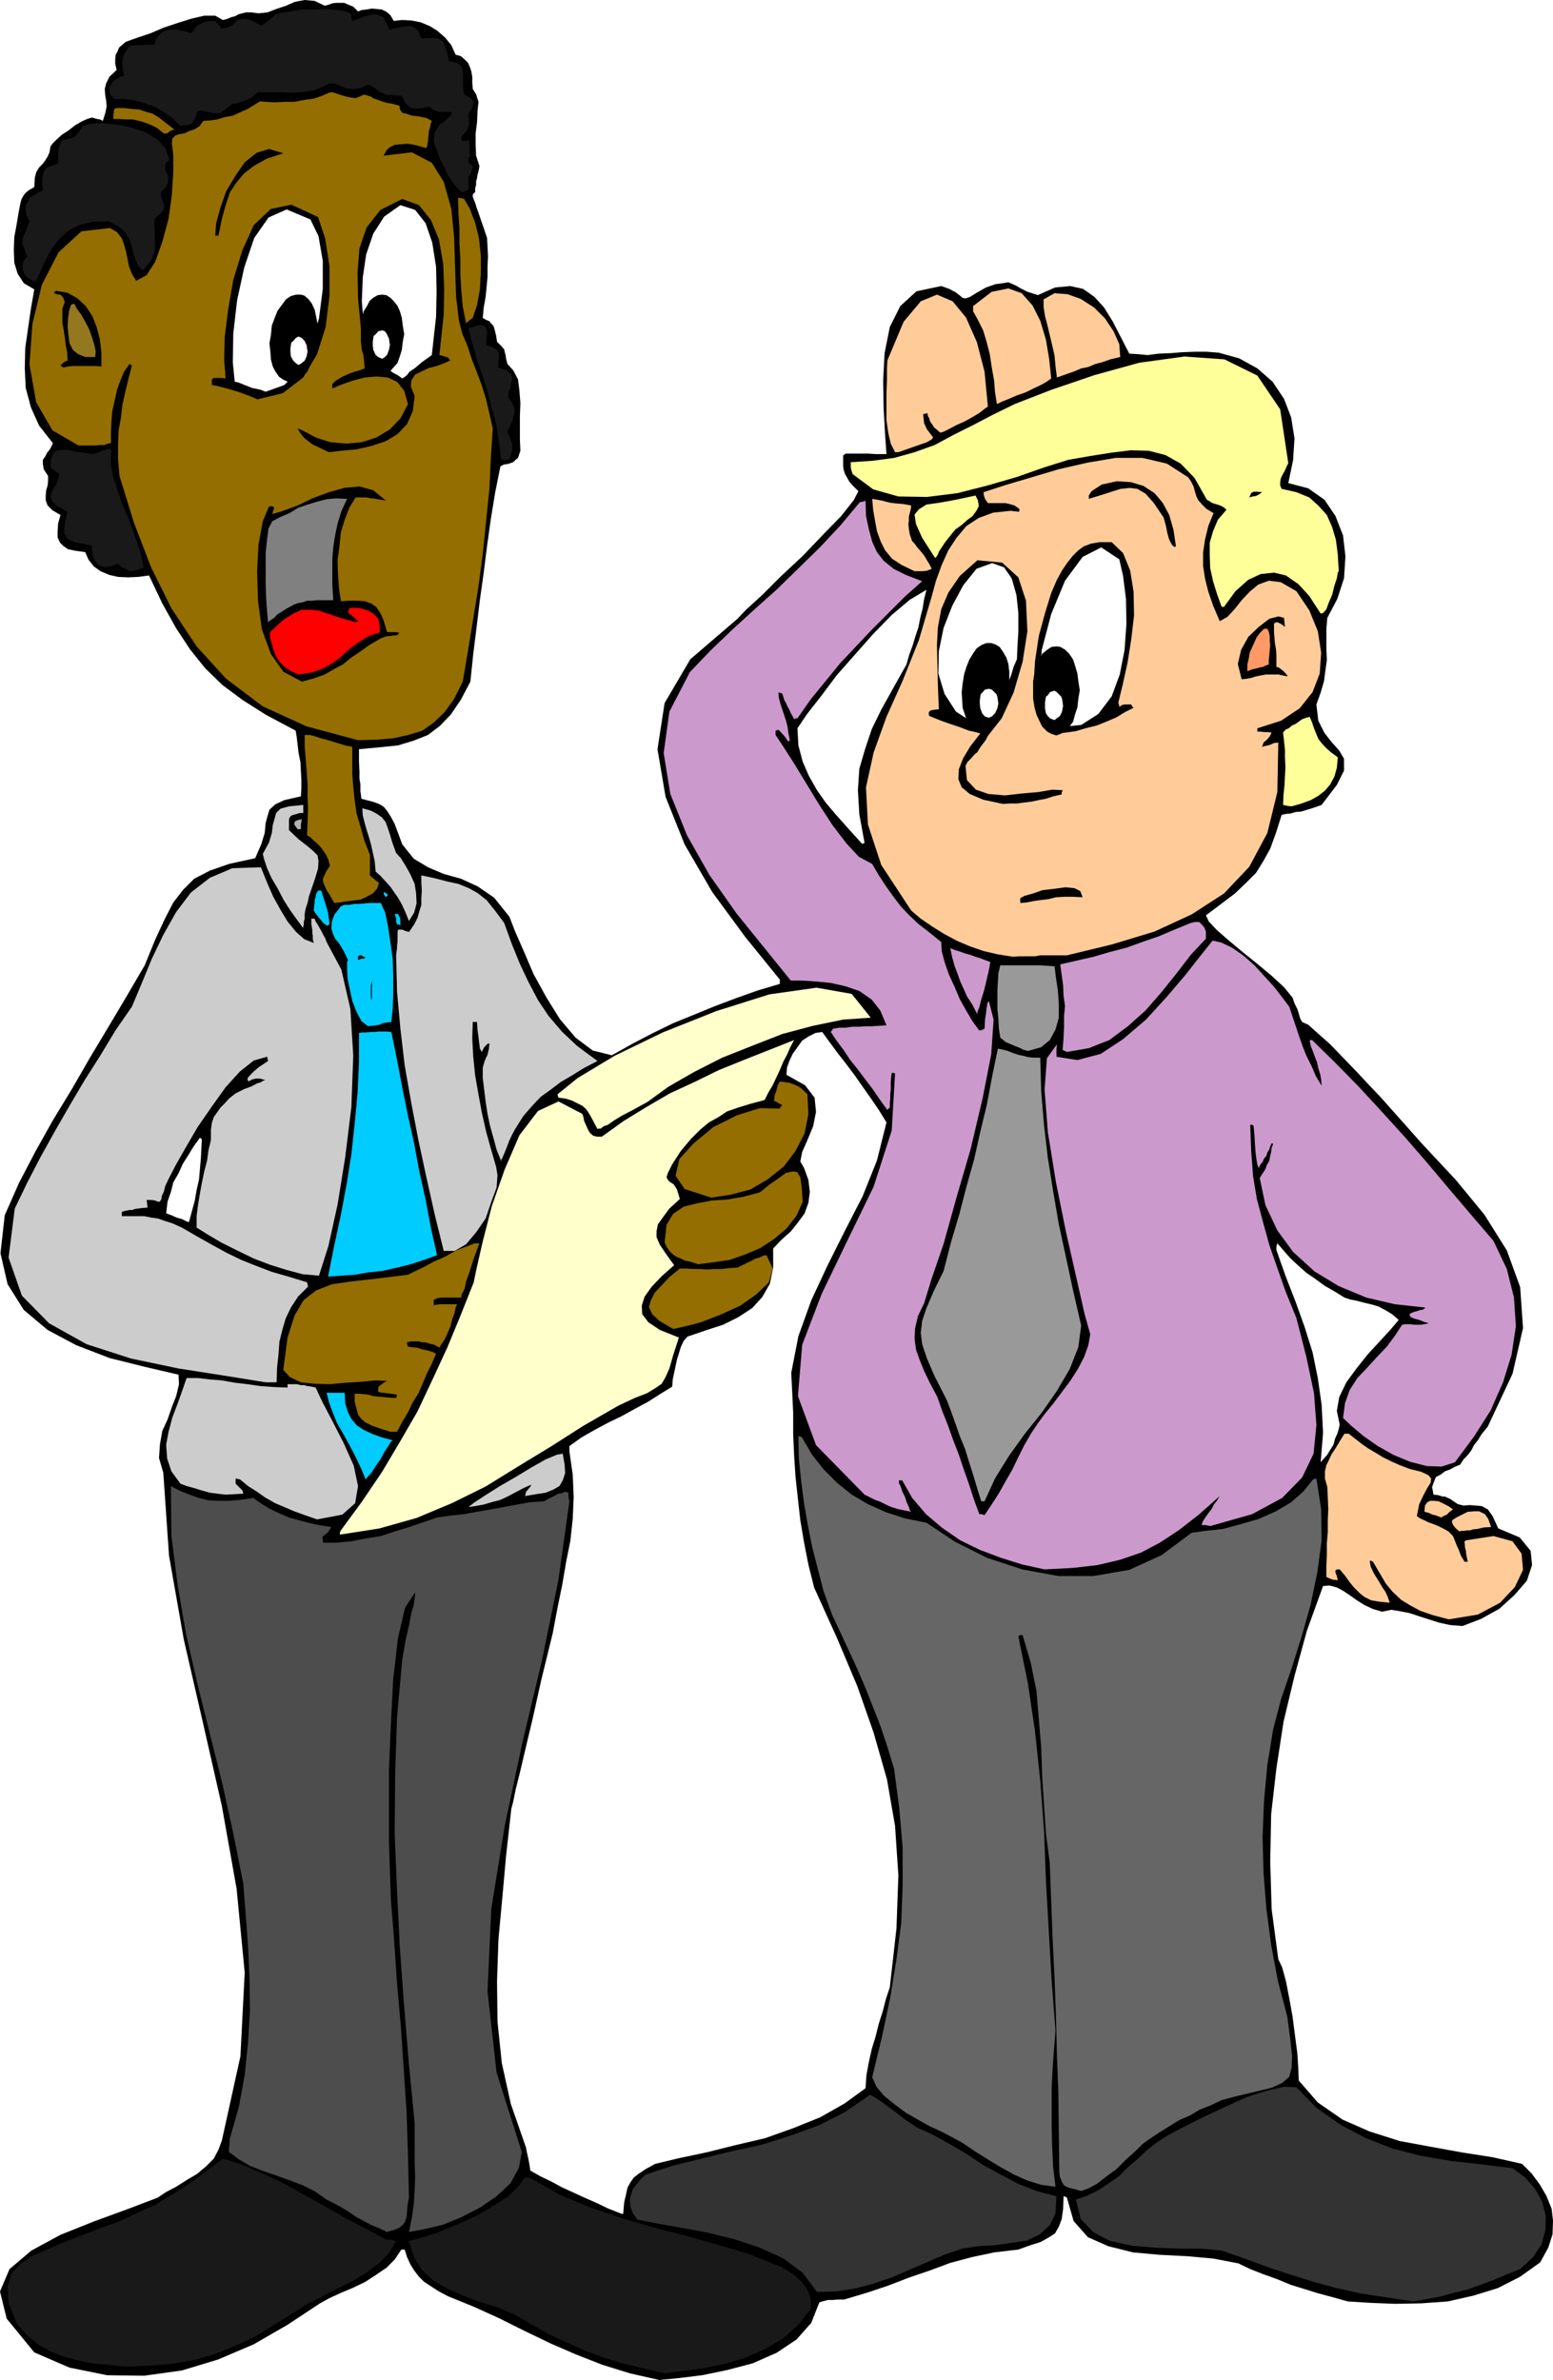 <svg height="480" viewBox="0 0 234.864 360" width="313.152" xmlns="http://www.w3.org/2000/svg"><path style="fill:#000" d="m279.926 600.945-4.464-1.008-4.176-1.296-4.032-1.584-3.816-1.656-3.888-1.872-3.744-1.872-3.96-1.8-3.888-1.584-1.368-.72-1.224-.792-1.08-.72-.72-.72-.72-.936-.576-.936-.504-1.08-.36-1.152h-.504l-1.008 1.512-1.224 1.224-1.584 1.08-1.656 1.08-1.8.864-1.872.792-1.728.792-1.44.792-4.896 3.24-5.112 2.952-5.4 2.304-5.472 1.656-5.688.792-5.616-.072-5.688-1.152-5.328-2.304-4.176-5.112-1.008-4.104 1.44-3.384 3.312-2.808 4.392-2.376 5.04-2.016 5.112-1.872 4.536-1.728 1.296-.864 1.512-.792 1.584-1.008 1.584-.936 1.368-1.152 1.152-1.152.72-1.368.504-1.368 2.808-12.744.648-12.672-1.224-12.672-2.232-12.528-2.88-12.672-2.88-12.528-2.232-12.672-.864-12.528-.648-2.232.144-2.088.36-2.016.792-1.728.648-1.872.648-1.656.432-1.8-.072-1.44-5.256-1.224-5.184-1.296-5.04-1.944-4.32-2.304-3.6-3.024-2.448-3.888-1.08-4.68.648-5.76 2.16-4.896 2.52-4.824 2.664-4.752 2.808-4.608 2.736-4.752 2.808-4.68 2.736-4.608 2.736-4.68 1.584-3.888 1.44-3.096 1.296-2.52 1.512-1.944 1.656-1.656 2.376-1.224 2.88-1.008 3.96-.864.936-2.16.504-1.656.144-1.512.288-1.08.288-.936.864-.792 1.368-.648 2.52-.576.072-1.224v-1.296l-.072-1.296-.072-1.368-.288-1.44-.144-1.296-.144-1.152-.144-.864-4.464-2.376-3.528-2.232-3.096-2.304-2.592-2.52-2.304-2.88-2.088-3.168-2.088-3.744-2.016-4.248-1.584.216-1.584.072-1.512-.072-1.296-.288-1.368-.576-1.008-.72-.792-1.008-.504-1.152-1.512-.216-1.08-.216-.72-.504-.504-.504-.36-.792v-.936l.072-1.152.36-1.296-1.224-.72-.72-.72-.288-.792v-.72l.072-.792.216-.72.072-.72v-.72l-.648-1.008-.144-.792v-.648l.36-.504.288-.576.36-.432.288-.504.216-.504-2.088-2.664-1.224-2.736-.792-2.952-.144-2.952.072-3.096.432-3.024.432-2.952.504-2.88-1.584-.936-.936-1.44-.504-1.656-.072-1.944.072-1.944.36-1.944.288-1.728.288-1.512.144-.504.144-.288.216-.36.216-.288.504-.432.864-.504.072-1.368.216-.864.432-.72.504-.504.432-.576.36-.576.288-.648.144-.864.288-.432.648-.648.792-.72 1.008-.648 1.008-.792 1.008-.576.792-.36.72-.216.288.072.504.144.432.072.432.216.36-1.152.216-1.008-.072-.864-.144-.864-.072-.936.216-.864.504-1.008 1.08-1.008-.216-.936v-.72l.072-.648.288-.504.216-.576.504-.432.504-.432.792-.288 1.224-.432 1.728-.576 2.016-.864 2.16-.72 2.088-.648 1.872-.432h1.656l1.152.648.36-.072.432-.144.504-.216.576-.144.504-.288.576-.144.576-.144h.72l1.152.144 1.368-.144 1.296-.504 1.512-.504 1.296-.576 1.512-.288 1.512.144 1.512.72.576-.144.576-.216.576-.072h1.224l.648.288.72.288.72.72.576-.216.72-.072.792-.144.792.072.72.072.72.36.576.504.504.864 1.224-.144 1.44.072 1.44.288 1.368.576 1.152.72 1.152 1.008.936 1.152.648 1.44.792.216.576.504.504.504.288.648.216.648.144.864v.864l.072.936.504.792.36 1.152-.144 1.368-.072 1.728-.216 1.656v1.728l.072 1.656.504 1.584-.072.432-.072.36-.144.504-.072.504-.144.504v.504l-.144.576v.576l-.216.144-.144.216v.288l.144.432.216.504.216.72.288.792.36 1.08.432 1.224.504 1.512.072 1.296.072 1.512-.072 1.512v1.584l-.144 1.512-.144 1.512-.288 1.584-.144 1.584.504.288.504.216.216.288.36.36.144.36.144.576.144.576.144.936.576.576.504.576.072.36.144.504.072.576.216.792.864.936.72 1.368.216 1.728.144 1.872-.072 1.944v3.6l.072 1.656-.216.648-.144.432-.36.288-.36.36-.432.144-.432.144-.576.072-.504.288-.792 3.96-.648 3.96-.576 4.104-.504 4.032-.576 4.104-.504 4.176-.504 4.032-.432 4.176-1.44 2.736-1.512 2.232-1.656 1.728-1.8 1.368-2.16.864-2.376.72-2.808.288-3.096.288v1.8l.072 1.584v1.08l.144.864v1.08l.072.432.072.648.792.216.864.216.648.216.648.288.504.36.504.648.504.792.576 1.08 1.152 3.096 1.728 2.16 2.16 1.296 2.376 1.008 2.592.72 2.52 1.152 2.52 1.728 2.304 2.88.864 2.232 1.296 2.952 1.512 3.528 1.944 3.528 2.016 3.24 2.376 2.808 2.592 1.944 2.88.72 3.096-1.728 3.024-1.584 3.096-1.512 3.168-1.296 3.168-1.296 3.24-1.224 3.24-1.152 3.384-1.008v-.649l-5.256-6.48-4.968-6.768-4.176-7.2-2.88-7.2-1.224-7.2 1.08-6.984 3.888-6.624 7.128-6.12 1.296-1.368 2.448-2.232 2.88-2.88 3.24-3.024 3.096-3.24 2.736-2.808 1.872-2.376.72-1.368-.864-.864-.504-.576-.36-.648-.288-.504-.216-.648-.072-.576v-1.584l.36-.288h3.456l1.008.072h1.728l-.216-3.024-.216-3.816-.072-4.248.216-4.176.792-3.96 1.584-3.168 2.448-2.232 3.744-.792 1.224.432.936.504.576.432.504.432.432.072.648-.216.936-.576 1.512-.864 1.44-.504 1.08-.144.864-.144.648.288.504.216.72.432 1.008.504 1.584.504 2.592-1.152 2.304-.216 1.944.432 1.728 1.224 1.44 1.584 1.296 2.088 1.224 2.376 1.296 2.52 1.224.072 1.584.144 1.656-.216 1.8-.072 1.728-.144 1.944-.072h1.728l1.872.144 3.096.864 2.736 1.512 2.304 2.016 1.728 2.592 1.08 2.808.504 3.168-.216 3.312-.72 3.456 3.024.792 2.448 1.728 1.656 2.448 1.152 2.952.36 3.168-.216 3.312-1.008 3.096-1.512 2.88-.144 1.584v3.24l.072 1.584-.216 1.512-.216 1.656-.504 1.728-.648 1.8.288 2.448.936 1.872 1.08 1.368 1.152 1.296.72 1.224v1.8l-1.08 2.16-2.304 3.024-.792.288-.864.288-.72.216-.72.216-.864.072-.72.216-.72.072-.648.144-.864 2.736-.864 2.376-1.08 1.944-1.08 1.728-1.512 1.512-1.656 1.584-2.088 1.584-2.304 1.728.432.936 1.224 1.296 1.728 1.512 2.16 1.8 2.232 1.8 2.16 1.8 1.872 1.728 1.296 1.584.288.864.432.864.144.432.144.504.144.504.288.504.936.432 1.368 1.224 1.872 1.656 2.016 2.088 2.016 2.088 1.944 2.088 1.656 1.728 1.152 1.296 5.184 5.832 5.112 5.472 4.32 5.256 3.384 5.4 2.016 5.544.432 6.192-1.584 6.912-3.744 7.992-.936 1.152-.576.936-.576.72-.36.72-.36.504-.36.432-.504.504-.504.792-.72.288-.792.432-.792.288-.648.504-.72.36-.288.72-.288.792.216 1.152.648.072.72.216h.36l.432.216.36.144.504.36.648.432.864.216.936-.072.864.072.936.072.936.504.72 1.008.864 1.872 3.24 1.368 1.656 2.016.216 2.16-.792 2.376-1.872 2.16-2.304 2.088-2.736 1.512-2.808 1.08-1.872-.144-1.656-.36-1.584-.504-1.368-.432-1.512-.504-1.44-.288-1.368-.216-1.368.288-1.44-.432-1.224-.576-1.152-.72-1.008-.72-1.08-.72-.936-.504-1.08-.288-1.008.072-2.448 6.768-1.872 6.84-1.656 6.912-1.08 7.056-.792 6.912-.144 7.2.216 7.2 1.008 7.56.576 1.224.576 2.088.504 2.592.504 2.808.36 2.808.36 2.736.144 2.304.072 1.8 2.88 3.312 3.744 2.592 4.104 1.8 4.536 1.44 4.68.864 4.752.864 4.608.72 4.464 1.008 1.44 1.44 1.224 1.656 1.008 1.728.792 1.944.216 1.8-.072 2.088-.648 2.016-1.224 2.232-3.024 2.16-3.384 1.728-3.744 1.152-3.816.864-4.032.288-3.888.072-3.744-.144-3.456-.216-2.304-.648-2.16-.576-2.088-.648-2.088-.648-2.088-.864-2.016-.72-2.016-.792-1.8-.864-3.744-.72-3.96-.36-4.248-.216-3.96-.36-3.744-.936-3.096-1.368-2.16-2.448-1.008-3.528-.216-.144-.288-.072-.072 1.944-.216 1.512-.432 1.152-.576 1.008-1.008.648-1.152.648-1.584.504-1.8.648-3.672.432-3.384.72-3.24.864-3.096 1.152-3.168 1.08-3.168 1.224-3.24 1.08-3.384 1.008h-1.008l-.72.072h-.72l-.288.072-.576.144-.432.144-1.224 3.096-2.232 2.52-3.024 2.016-3.6 1.584-3.816 1.008-3.816.792-3.528.432zm-71.352-175.176h.216l.432-1.584.432-1.584.288-1.656.36-1.584.144-1.656.144-1.584.072-1.512.072-1.368-.144-.072-.144-.144-.936 1.296-.792 1.296-.864 1.368-.648 1.44-.792 1.368-.36 1.44-.504 1.44-.216 1.8.792.288.792.36.792.216zM310.598 368.6l.144-.072.216-.072-.792-4.32-.216-3.672.216-3.24.864-2.952 1.008-3.024 1.44-2.952 1.8-3.24 2.016-3.6.432-1.512.504-1.368.432-1.44.432-1.296.288-1.44.36-1.44.216-1.368.36-1.44-2.52 1.512-2.736 2.304-2.808 2.88-2.736 3.096-2.736 3.096-2.376 3.168-2.088 2.664-1.512 2.232.144 2.592.648 2.448.936 2.16 1.224 2.16 1.368 1.944 1.656 1.944 1.8 2.016zm69.336 93.528.504-.576.504-.576.432-.72.504-.792.216-.864.36-.792.216-.72.144-.648-.432-2.088.36-2.088 1.08-2.232 1.584-2.16 1.728-2.16 1.8-1.944 1.584-1.728 1.224-1.44-1.008-.864-.936-.576-1.08-.576-.936-.288-1.224-.288-1.08-.288-1.08-.216-.864-.288-1.512-.936-1.512-.864-1.368-1.008-1.368-.936-1.296-1.152-1.152-1.08-1.008-1.152-.936-1.08-.144.504v.504l1.368 3.888 1.512 3.888 1.368 3.816 1.224 3.888.792 3.888.576 4.032.216 4.248zM274.238 575.817h.216l.144-1.728.288-1.224.216-1.008.432-.792.504-.72.72-.576 1.08-.72 1.44-.792 3.6-.864 4.104-.864 4.32-1.08 4.608-1.08 4.248-1.512 4.104-1.656 3.672-2.088 3.168-2.304.144-2.016.36-1.944.432-1.944.576-1.872.504-2.016.576-1.8.504-1.944.576-1.728 1.008-8.928.288-7.992-.504-7.488-1.224-7.056-2.016-7.056-2.448-6.984-3.096-7.344-3.456-7.632-.864-3.456-.648-3.312-.576-3.384-.36-3.24-.36-3.312-.216-3.24-.144-3.312v-3.24l-.288-5.976 1.08-5.544 1.944-5.4 2.448-5.256 2.664-5.328 2.664-5.184 2.16-5.4 1.44-5.76-1.152-1.872-1.224-1.8-1.224-1.728-1.152-1.656-1.296-1.728-1.296-1.656-1.224-1.656-1.152-1.584-1.008.144-1.008.504-1.008.648-.72 1.008-.72 1.008-.504 1.08-.36 1.008-.072 1.08 2.808 1.584 1.44 1.872.216 2.16-.432 2.16-.864 2.088-.792 1.8-.288 1.44.576 1.008.648 1.8.216 1.8-.216 1.656-.576 1.584-.936 1.296-1.152 1.44-1.44 1.296-1.224 1.296v2.88l-.504 2.448-1.152 2.016-1.512 1.656-2.088 1.368-2.304 1.152-2.664.864-2.736.936-.576.648-.432.936-.288.936-.288.936-.216 1.008-.216 1.008-.216 1.008-.072 1.08-1.872 1.152-1.8 1.152-2.016 1.08-1.944 1.08-2.088 1.008-2.016 1.08-2.016 1.152-1.8 1.296v.792l.504 3.528.144 3.384-.144 3.312-.36 3.312-.648 3.24-.576 3.384-.72 3.528-.72 3.816-1.728 7.056-1.296 5.832-1.08 4.536-.864 3.672-.648 2.592-.36 1.8-.288 1.08-.072.648-.72 6.48-.576 6.408-.576 6.192-.216 6.336.072 6.12.648 6.264 1.368 6.192 2.304 6.624.144.792.216.936.144.792.144.936 1.512.864 1.656.792 1.584.864 1.728.792 1.728.792 1.8.792 1.8.864z" transform="translate(-180.206 -240.945)"/><path style="fill:#191919" d="m280.718 599.937-3.384-.792-3.024-.72-3.024-.936-2.664-1.008-2.736-1.224-2.664-1.224-2.664-1.512-2.592-1.512-2.592-1.08-2.592-.792-2.52-.936-2.304-1.008-2.232-1.296-1.728-1.584-1.224-2.016-.72-2.376 1.944-.504 2.448-.792 2.736-1.152 2.952-1.296 2.592-1.512 2.376-1.512 1.584-1.584.936-1.296.288.072.504.072 4.464 2.52 4.68 1.944 4.68 1.584 4.68 1.368 4.752 1.224 4.896 1.368 4.824 1.44 4.896 1.944.864.504.936.576.72.576.72.72.576.792.432.864.288 1.008v1.368l-1.944 2.448-2.304 2.016-2.664 1.584-2.952 1.296-3.096.936-3.168.648-3.168.432zm-81.576-1.008-2.664-.288-2.376-.216-2.304-.504-1.944-.504-2.016-.792-1.8-1.008-1.728-1.44-1.512-1.656-1.296-3.24-.144-2.376.504-1.944 1.368-1.512 1.728-1.224 2.304-1.008 2.52-1.08 2.808-1.08 2.808-1.08 2.808-1.008 2.736-1.296 2.736-1.224 2.592-1.584 2.664-1.656 2.52-1.872 2.448-1.872 2.808.864 3.024 1.296 3.096 1.44 3.24 1.8 3.168 1.728 3.096 1.8 3.168 1.656 3.096 1.656h.72l.792.216-1.008 1.728-1.512 1.584-2.016 1.512-2.16 1.296-2.376 1.152-2.304 1.224-2.16 1.08-1.872 1.224-3.24 2.016-2.952 1.8-3.024 1.368-2.88 1.152-3.096.864-3.24.576-3.456.288z" transform="translate(-180.206 -240.945)"/><path style="fill:#333" d="m393.974 589.065-4.32-.648-3.744-.576-3.528-.792-3.24-.864-3.456-1.08-3.312-1.08-3.528-1.296-3.888-1.368-3.024-.288h-3.312l-3.672-.144-3.528-.288-3.312-.72-2.52-1.296-1.944-2.016-.72-2.952 1.656-.576 1.656-.792 1.512-1.008 1.584-1.08 1.368-1.368 1.44-1.224 1.368-1.296 1.512-1.224 1.8-1.152 2.592-1.368 3.024-1.512 3.24-1.512 3.168-1.44 3.024-.936 2.52-.576 1.872.072 3.096 3.168 3.6 2.52 3.816 2.016 4.104 1.584 4.248 1.08 4.608.792 4.536.504 4.68.576 1.872 1.368 1.512 1.728 1.08 1.944.576 2.232-.072 2.088-.576 2.16-1.296 1.944-1.944 1.8-2.016.792-2.016.864-1.944.72-2.016.72-2.088.504-2.088.576-1.944.36zm-90.216-1.44-2.16-2.88-2.88-2.16-3.6-1.656-3.888-1.296-4.176-1.008-3.888-.72-3.672-.648-2.88-.576-.72-1.008-.36-1.008-.072-.936.144-.72.288-.936.576-.72.576-.72.72-.72 4.104-1.368 4.392-1.08 4.464-1.08 4.608-1.008 4.32-1.368 4.392-1.584 3.96-2.016 3.744-2.592.36.144.72.432.936.648 1.152.864 1.08.792 1.08.864 1.008.648.72.504 2.52 1.152 2.592 1.44 2.448 1.44 2.592 1.728 2.52 1.368 2.736 1.44 2.736 1.08 3.024.792-.144 2.592-.864 1.8-1.512 1.368-1.944.936-2.376.36-2.52.36-2.592.144-2.304.36-2.736.936-2.664 1.152-2.664 1.152-2.664 1.152-2.808.936-2.736.72-2.808.432z" transform="translate(-180.206 -240.945)"/><path style="fill:#4d4d4d" d="m238.742 578.553-1.224-.576-1.224-.504-1.224-.648-1.152-.648-1.152-.792-1.08-.648-1.08-.576-1.008-.504-1.728-1.224-1.872-.936-2.088-.792-2.016-.72-2.088-.72-1.8-.72-1.728-1.008-1.44-1.08v-.648l.072-.504v-.504l.072-.432 1.368-4.824.864-4.752.504-4.896.288-4.824-.072-4.968-.216-4.824-.36-4.824-.36-4.608-1.512-7.56-1.656-7.56-1.872-7.488-1.872-7.488-1.728-7.56-1.296-7.56-.936-7.416-.072-7.488 1.368.72 1.44.576 1.44.504 1.44.36 1.512.072h1.584l1.656-.144 2.016-.288 1.224.864 1.296.792 1.368.648 1.512.648 1.296.36 1.584.432 1.656.36 1.872.288-.216.36-.288.432-.432.36-.432.36.072.432.072.432h2.016l2.232-.216 2.232-.432 2.232-.36 2.16-.72 2.16-.648 2.088-.72 2.088-.72 2.016-.288 2.088-.216 1.944-.36 2.088-.36 1.944-.36 1.944-.36 2.016-.36 2.16-.144.36-.216.36-.216.504-.216.504-.288.432-.216.504-.072.504-.216.504.144v.648l.144.648-1.656 11.88-2.52 12.312-2.952 12.384-2.664 12.6-2.016 12.456-.576 12.456 1.368 12.312 3.816 12.024-.432 2.376-1.296 2.376-2.088 1.944-2.52 1.728-2.808 1.44-2.808 1.152-2.736.648-2.376.432.432-2.088.288-2.016.144-2.16.072-2.088-.072-2.16v-5.976l-.864-8.856-.72-8.712-.648-8.784-.432-8.712-.36-8.784.072-8.856.288-8.712.792-8.712.504-2.88.504-2.232.36-1.872.36-1.224.144-1.008.072-.576v-.288l.072-.144-1.584 2.376-1.08 4.608-.72 6.192-.36 6.912-.288 6.912v10.728l.072 2.304.216 6.408.504 6.408.432 6.408.576 6.48.432 6.408.432 6.408.216 6.48.144 6.624-.216 1.152-.072 1.008-.072.72-.216.72-.288.432-.576.504-.864.36z" transform="translate(-180.206 -240.945)"/><path style="fill:#666" d="m343.718 572.36-1.008-.287-.648-.144-.576-.216-.36-.216-.288-.432-.144-.36-.216-.576-.072-.72-.072-5.976-.072-5.904-.216-5.832-.144-5.76-.216-5.832-.288-5.832-.216-5.76-.216-5.76-.576-4.464-.288-4.32-.288-4.392-.144-4.32-.36-4.32-.36-4.248-.864-4.248-1.224-4.176h-.432l-.216.216 1.44 7.056 1.08 7.272.792 7.488.576 7.632.288 7.56.432 7.632.432 7.488.576 7.488-.216 2.736-.216 2.88-.144 3.024v5.976l.072 2.952.144 3.024.36 3.024-2.16-.288-2.088-.648-2.088-.936-1.944-1.08-2.016-1.224-1.944-1.224-1.8-1.224-1.584-.864-1.656-.864-1.728-.792-1.8-1.008-1.872-1.08-1.728-1.296-1.512-1.224-1.152-1.368-.648-1.44 1.512-6.264 1.224-5.832.936-5.76.72-5.472.216-5.688v-5.688l-.504-5.904-.792-6.048-1.008-3.312-1.008-3.024-1.152-2.952-1.08-2.736-1.224-2.88-1.296-2.808-1.296-2.808-1.296-2.736-1.296-3.6-.864-3.312-.864-3.384-.648-3.24-.576-3.312-.432-3.312-.36-3.528-.072-3.384.288.072.216.072 1.512 2.592 1.8 2.304 2.016 2.016 2.232 1.8 2.448 1.44 2.736 1.224 2.88.936 3.24.648 4.32 2.88 4.896 2.448 5.256 1.728 5.472 1.008h5.328l5.4-.936 4.896-2.232 4.536-3.384 2.16-.288 2.592-.288 2.664-.72 2.736-.792 2.592-1.152 2.304-1.368 1.872-1.656 1.44-1.8.216-.072.288-.072.72 4.608.072 4.752-.648 4.824-1.008 4.896-1.368 4.824-1.512 4.824-1.584 4.608-1.224 4.68-.864 5.328-.504 5.4-.216 5.472.144 5.472.432 5.4.72 5.472 1.008 5.4 1.44 5.472.432 3.312.288 2.592-.072 1.8-.36 1.368-1.08.936-1.584.72-2.376.576-3.312.792-1.872.504-1.656.792-1.656.648-1.44.864-1.656.72-1.512.936-1.512.936-1.512 1.008-1.008.72-1.152 1.152-1.368 1.224-1.44 1.44-1.584 1.152-1.368 1.08-1.368.72z" transform="translate(-180.206 -240.945)"/><path style="fill:#fc9" d="m399.302 485.889-2.448-.648-1.872-.648-1.584-.864-1.296-.792-1.296-1.224-1.008-1.224-.936-1.584-1.008-1.728-.288-.144h-.216l.144.864.432.936.432.72.504.792.36.648.504.72.36.792.288.864-1.512-.144-1.296-.216-1.008-.504-.72-.576-.864-.864-.648-.792-.72-1.008-.792-.936h-.36l-.288.144v.288l.072.216.144.36.144.648-.36-.072h-.288l-.432-.144-.648-.288v-1.728l.072-1.728v-1.656l.144-1.656v-1.8l.072-1.728-.072-1.656-.072-1.656-.36-1.296v-1.08l.216-.936.36-.72.432-.936.576-.864.648-1.08.72-1.152h.648l1.008.792 1.008.792.936.648 1.224.72.936.576 1.296.648 1.296.576 1.512.576 1.728.432 1.08.504.432.504-.072.648-.504.792-.576 1.08-.648 1.368-.36 1.8.504.36.648.288.576.288.792.288.72.288.72.36.792.432.72.72.288.72.288.72.288.648.216.576.144.36.216.36.144.216.144.288h.504l-.216-1.008-.072-.648-.144-.576v-.288l-.072-.504.216-.216 4.176-.648 2.88.792 1.368 1.872.216 2.448-1.224 2.592-2.232 2.376-3.384 1.8z" transform="translate(-180.206 -240.945)"/><path style="fill:#c9c" d="m338.174 478.329-3.312-.72-3.24-1.008-3.24-1.224-2.952-1.44-2.808-1.944-2.376-2.016-2.088-2.448-1.512-2.664h-.504v.36l.288.576.216.72.432.864.216.72.36.792.144.504.216.216-1.08-.216-1.008-.216-.936-.288-.792-.36-.864-.432-.792-.288-.864-.432-.72-.36-7.344-7.488-2.736-7.416.648-7.776 2.952-7.704 3.888-8.064 3.96-8.136 2.736-8.496.504-8.64-.216-.072h-.288l-.072.576-.072.72v1.296l-.072.576v.648l-.072.72v.72l-.216.144-.144.216-1.152-1.584-1.08-1.584-1.152-1.512-1.08-1.44-1.152-1.44-1.008-1.512-1.08-1.44-.864-1.296.216-.288.144-.216.936-.144h.936l1.008-.144h1.008l1.008-.072h1.008l1.08-.072 1.08-.072-.936-2.232-1.296-1.656-1.872-1.296-2.088-.72-2.232-.504-2.16-.216-2.16-.144h-1.728l-3.96-4.896-4.248-5.256-4.104-5.832-3.384-5.976-2.52-6.264-1.008-6.192.864-6.264 3.096-5.976 3.168-3.312 3.312-3.168 3.312-3.024 3.384-3.024 3.24-3.168 3.312-3.24 3.096-3.312 2.88-3.456.432-.072.432-.144.072 2.304.432 2.016.504 1.872.72 1.584 1.008 1.296 1.512 1.224 1.872.936 2.448.936-2.592 2.304-2.52 2.52-2.448 2.448-2.448 2.592-2.376 2.52-2.232 2.736-2.232 2.736-2.016 2.88h-.288l-.216.144-.216-.432-.288-.504-.216-.504-.288-.504-.216-.504-.288-.504-.144-.504-.144-.432-.432-.144h-.144l.072.792.216.864.288.864.288.864.288.864.216.864.144 1.008.216 1.08-.072.072-.144.144-.576-.792-.504-.576-.432-.432-.432.144v.648l1.152 1.728 1.656 2.592 1.8 2.952 2.016 3.312 2.016 3.096 2.088 2.736 1.872 2.016 2.016 1.08 1.008 1.728 1.08 1.656 1.08 1.512 1.152 1.512 1.224 1.296 1.44 1.368 1.584 1.224 1.872 1.512.072 1.368.432 1.656.648 1.872.864 1.872.792 1.872 1.008 1.8.936 1.584 1.008 1.368.36-.072.432-.216.072-1.368.144-.864.072-.792.072-.36.072-.504.216-.288.72 2.808-.36 5.256-1.296 6.624-1.8 7.632-2.16 7.416-1.944 6.984-1.872 5.472-1.08 3.528-.936 1.944-.432 1.872-.072 1.584.216 1.584.504 1.44.72 1.8.864 1.8 1.152 2.16.72 2.088.864 2.16.792 2.232.864 2.232.72 2.16.792 2.232.72 2.232.864 2.376h.36l.432.144 1.008-1.512 1.08-1.656 1.008-1.8 1.08-1.872.936-1.944.936-1.872 1.008-1.728 1.008-1.512 1.008-1.368 1.296-1.584 1.296-1.728 1.296-1.728 1.152-1.8.936-1.8.648-1.8.288-1.656-.864-3.096-1.224-5.4-1.584-6.984-1.512-7.488-1.224-7.56-.504-6.48.36-4.752 1.512-2.088-.072.648v1.224l3.168.504 3.528-.936 3.384-2.232 3.456-2.952 3.096-3.384 2.88-3.384 2.376-3.024 1.728-2.16 1.296.288 1.656.792 1.656 1.152 1.728 1.512 1.44 1.584 1.512 1.656 1.224 1.584 1.08 1.44.432 1.296.504 1.512.504 1.512.576 1.656.576 1.44.792 1.584.648 1.512.864 1.44-.072-.936-.144-.792-.288-.936-.216-.936-.36-.936-.288-.792-.288-.72-.144-.72.072-.144h.288l3.456 3.384 3.6 3.672 3.456 3.744 3.528 3.888 3.312 3.816 3.384 4.032 3.312 3.888 3.384 3.96 2.016 4.248 1.08 4.32.288 4.32-.648 4.32-1.296 4.176-1.872 4.248-2.52 3.96-2.88 3.888-2.016.648-2.232-.072-2.52-.648-2.448-1.008-2.448-1.368-2.16-1.512-1.8-1.512-1.296-1.224.288-2.232.72-2.016 1.152-1.8 1.44-1.512 1.512-1.656 1.512-1.584 1.224-1.656 1.08-1.656.432-.072h.864l.504.072h1.008l.576-.072.648-.144-.72-.216-.72-.288-.792-.216-.504-.216-.144-.288v-.216l.648-.288.576-.144.36-.144h.288l.36-.216.144-.144-4.608-.504-4.32-1.008-4.176-1.728-3.672-2.232-3.24-2.952-2.376-3.24-1.8-3.816-.864-4.104.432-.72.432-.648.216-.648.36-.576.144-.792.144-.576.072-.648.216-.504-.072-.144h-.144l-.216.432-.144.504-.288.432-.144.504-.36.432-.216.504-.36.432-.216.504-.216-.504-.072-.432-.072-.432-.072-.504-.072-.72-.072-.936-.072-1.296-.144-1.584-.216-.144h-.288l.144 3.96.288 3.816.576 3.456.936 3.528.936 3.384 1.224 3.528 1.296 3.672 1.584 3.888 1.512 5.904 1.152 5.472.36 4.824-.432 4.32-1.728 3.6-3.024 3.096-4.536 2.448-6.336 1.8-.648-.144h-.648l.144-.504.36-.576.504-.72.504-.648.36-.72.432-.504.288-.504.144-.216-3.168 2.808-2.952 2.304-2.952 1.944-2.88 1.512-3.168 1.08-3.384.792-3.744.432z" transform="translate(-180.206 -240.945)"/><path style="fill:#ffc" d="M231.614 473.073v-.36l.144-.288 3.168-4.32 3.024-4.464 2.736-4.608 2.664-4.608 2.304-4.896 2.232-4.824 2.016-4.896 1.944-4.896.432-2.088.936-4.104 1.368-5.328 1.944-5.544 2.232-5.184 2.808-3.672 3.096-1.44 3.6 1.872.144.36.144.72.288.648.288.648.288.504.504.432.576.144h.72l3.312-2.376 3.528-2.16 3.456-2.016 3.744-1.728 3.672-1.8 3.744-1.512 3.816-1.512 3.816-1.512-.576 1.08-.504 1.152-.576 1.08-.504 1.224-.504 1.08-.576 1.224-.648 1.08-.576 1.152-2.16.576-1.872.576-1.656.576-1.296.864-1.44.792-1.296 1.08-1.44 1.44-1.512 1.8-1.296 2.016-.648 1.296-.216.648.216.432.288.288.576.36.504.792.432 1.44-1.584 1.44-1.008 1.368-.72 1.008-.216 1.08v.864l.504 1.152.864 1.296 1.296 1.8-1.872 1.656-1.512 1.584-1.08 1.512-.432 1.368.072 1.296.936 1.224 1.728 1.152 2.88 1.152-.864 2.664-.576 2.016-.576 1.296-.576 1.008-.936.648-1.296.792-1.872.72-2.448 1.152-5.256 3.024-4.968 3.168-4.968 3.024-4.896 3.024-5.112 2.52-5.328 2.232-5.616 1.584z" transform="translate(-180.206 -240.945)"/><path style="fill:#fc9" d="m400.886 472.569-.504-.432-.36-.432-.216-.432v-.36l.648-.432.864-.432.864-.432 1.008-.072h.72l.864.432.504.72.432 1.224-1.152.072-.864.216-.72.072-.432.144h-.504l-.36.072h-.36z" transform="translate(-180.206 -240.945)"/><path style="fill:#ccc" d="m228.158 470.769-1.872-.648-1.584-.576-1.512-.648-1.368-.576-1.512-.864-1.224-.864-1.368-.864-1.224-1.008-.36-.072-.288-.072v.792l.576.576.432.432.072.216.072.288-1.296.072-1.368.072-1.224-.144-1.152-.144-1.296-.36-1.152-.36-1.08-.288-.936-.36-1.368-1.872-.648-1.944-.144-2.088.36-1.944.576-2.16.792-2.088.72-2.016.648-1.872h1.728l1.8.216 1.8.144 2.016.36 1.872.216 2.016.288 2.016.144 2.016.072v-.504h1.44l.576.144h.504l.504.144.576.072.648.144 1.008 2.16 1.584 3.024 1.656 3.24 1.512 3.384.648 3.096-.432 2.592-1.944 1.728z" transform="translate(-180.206 -240.945)"/><path style="fill:#fc9" d="m398.15 470.48-.72-.287-.576-.144-.648-.288-.576-.144.072-.936.36-.504.432-.216h.648l.648.072.72.36.72.36.72.504-.504.36-.432.432-.504.216z" transform="translate(-180.206 -240.945)"/><path style="fill:#ccc" d="m251.054 468.897.936-.72 1.656-1.08 2.16-1.368 2.376-1.368 2.376-1.44 2.16-1.224 1.728-.72.864-.144.288 1.656.072 1.296-.36 1.08-.504.864-.864.504-1.224.504-1.44.216-1.656.288.144-.648.36-.432.288-.36.144-.288-1.152.504-1.08.576-1.224.648-1.224.576-1.368.36-1.224.36-1.224.216z" transform="translate(-180.206 -240.945)"/><path style="fill:#999" d="m328.598 468.033-.648-2.088-.576-1.944-.648-2.016-.576-1.872-.792-1.944-.648-1.872-.648-1.8-.648-1.728-1.872-3.672-1.152-2.664-.72-2.16-.216-1.728.216-1.8.648-1.944 1.08-2.52 1.512-3.096 1.152-4.464 1.224-4.104 1.08-4.176 1.152-4.104.936-4.176 1.008-4.176.792-4.248.864-4.176.72.144.792.216.72.288.864.288.72.144.792.216.864.072h.936l.144 5.112.432 5.112.576 4.968.792 4.968.864 5.04 1.08 4.968 1.08 5.04 1.224 5.328-.432 3.24-1.296 3.312-1.944 3.312-2.304 3.312-2.592 3.24-2.376 3.312-2.088 3.384-1.584 3.456h-.216z" transform="translate(-180.206 -240.945)"/><path style="fill:#0cf" d="m235.502 464.72-.72-1.727-.864-1.8-.864-1.656-.864-1.584-1.008-1.728-.648-1.584-.576-1.584-.36-1.44h2.736l.072 1.584.432 1.368.504 1.008.864 1.008 1.008.648 1.224.576 1.368.504 1.8.504-.288.216-.432.72-.576.864-.576 1.08-.72 1.008-.576.936-.576.648z" transform="translate(-180.206 -240.945)"/><path style="fill:#946e00" d="m239.246 457.52-1.584-.503-1.224-.432-1.008-.504-.576-.504-.504-.648-.216-.864-.288-1.08v-1.224h.648l.792.072.648.072.72.216.72.072.792.072.864.072 1.08.072.072-.216.072-.288-.936-.144-.576-.072-.504-.072h-.216l-.432-.072-.216-.144.072-.648.288-.288.504-.36.504-.288-1.8-.072-2.16.216-2.376.144-2.304.216-2.304-.072-2.088-.216-1.656-.792-1.008-1.08.648-4.896 1.08-3.384 1.368-2.304 1.872-1.44 2.376-.936 3.024-.432 3.816-.432 4.68-.576.864-.432 1.368-.648 1.584-.864 1.8-.792 1.656-.936 1.512-.576 1.296-.504h.72l-.936 2.52-.576 1.872-.504 1.368-.216 1.08-.288.576-.144.288-.072.288v.216h-2.952l-.648.072-.576.288v.792l.864-.144h2.664l-.216.504-.144.792-.36.936-.288 1.152-.432 1.008-.432.936-.504.72-.288.504-.792-.432-.648-.144-.648-.216h-.504l-.576-.144h-1.152l-.576.144v.288l.144.36.504.072.576.072.504.072.576.216.504.072.504.144.504.144.576.288-.648 1.512-.72 1.44-.648 1.512-.648 1.512-.864 1.368-.72 1.512-.864 1.44-.792 1.512h-.504z" transform="translate(-180.206 -240.945)"/><path style="fill:#ccc" d="m220.382 450.033-6.264-1.008-6.912-1.08-7.2-1.512-6.696-2.16-5.688-3.168-4.104-4.176-2.016-5.76.936-7.416 1.872-3.888 2.016-3.888 2.16-3.888 2.232-3.888 2.304-3.888 2.376-3.744 2.304-3.816 2.448-3.528 1.512-3.6 1.512-3.672 1.728-3.6 1.944-3.456 2.232-2.952 2.88-2.232 3.384-1.44 4.32-.144.432 1.08.648 1.584.792 1.8 1.08 1.944 1.08 1.8 1.296 1.584 1.224 1.08 1.44.576-.144-.576v-.504l-.072-.432v-.432l-.072-.504-.072-.36v-.864h.504v.072l.144.36.288.432.288.504.288.504.288.576.288.504.216.576 2.232 4.176 1.368 5.976.432 7.056-.288 7.776-.936 7.632-1.152 7.128-1.368 6.192-1.44 4.536-2.448-.216-2.448-.648-2.52-.792-2.448-.936-2.52-1.224-2.304-1.152-2.088-1.224-1.728-1.08v-1.8l.216-1.656.288-1.728.288-1.584.36-1.728.432-1.656.216-1.584.36-1.512v-1.512l.144-1.08.288-.864.504-.72.504-.72.648-.648.72-.792.936-.72 1.296-.648 1.152-.432.792-.432.504-.144.504-.288.216-.072-.792-.216h-.648l-.576.144-.504.288-.144-.288v-.216l.432-.504.36-.36.216-.216.36-.288.216-.216.432-.288.432-.288.648-.432-.072-.36-.072-.288-2.016.576-2.088 1.656-2.16 2.376-2.16 3.024-2.088 3.024-1.8 3.096-1.512 2.664-1.08 2.088-.504 1.08-.216.864-.288.576-.072.504-.216.36-.216.072-.576-.216-.504-.072h-.72l.072.576.072.576-.864.072-.576.072-.504.072-.36.144h-.432l-.288.072-.432.072-.432.144v.648h3.384l1.08.216 1.008.144 1.008.36 1.152.36 1.44.648 2.232 1.296 2.304 1.296 2.232 1.224 2.232 1.08 2.16.864 2.448.936 2.52.72 2.808.864.072.288.072.36-1.512 1.512-1.08 1.656-.792 1.656-.504 1.728-.432 1.728-.144 1.944-.216 2.016-.072 2.232h-1.296z" transform="translate(-180.206 -240.945)"/><path style="fill:#946e00" d="m282.014 441.969-2.088-1.224-1.08-1.008-.504-1.08.288-1.008.576-1.152 1.08-1.152 1.224-1.296 1.512-1.224h1.008l1.08.072h1.008l1.08.072.936-.072h1.224l1.152-.144 1.224-.072 1.152-.576.936-.432.648-.36.576-.144.576-.288.504-.072.936 2.016-.576 2.088-1.872 1.8-2.448 1.728-3.024 1.368-2.952 1.152-2.52.648z" transform="translate(-180.206 -240.945)"/><path style="fill:#0cf" d="m229.814 434.049.936-4.68 1.008-4.68.864-4.608.72-4.536.504-4.68.432-4.536.216-4.68v-4.464l.576-.072h.576l.648-.072h.648l.504-.072h1.224l.72.072.864 4.248.792 4.176.864 4.248.936 4.248.792 4.248.936 4.176.792 4.248.936 4.176-2.232.792-2.016.648-2.088.504-1.944.432-2.088.216-2.016.36-2.088.144z" transform="translate(-180.206 -240.945)"/><path style="fill:#946e00" d="m285.83 432.177-1.152-.36-.936-.216-.72-.36-.576-.216-.576-.432-.432-.432-.432-.648-.288-.648.288-2.664 1.008-1.656 1.584-1.08 2.016-.504 2.232-.432 2.376-.144 2.448-.432 2.448-.648 1.512-1.224 1.368-.936 1.08-.792 1.008-.216.648.072.504.792.216 1.512.144 2.232-.936 2.088-1.512 1.944-1.872 1.584-2.088 1.368-2.376 1.008-2.304.792-2.52.36z" transform="translate(-180.206 -240.945)"/><path style="fill:#ccc" d="m247.31 430.16-1.368-5.543-1.224-5.472-1.224-5.688-1.08-5.616-1.008-5.76-.648-5.544-.504-5.544-.144-5.544.072-.576.072-.504v-.432l.072-.504v-1.44l.072-.432h.648l.504.216.288.072.216.072.792-1.152.504-1.008.288-1.008.288-.936v-1.08l.072-1.08-.072-1.152v-1.152l2.016.432 1.944.504 1.656.36 1.584.648 1.296.72 1.368 1.08 1.224 1.512 1.44 1.944 1.152 3.168 1.224 3.024 1.296 2.736 1.44 2.736 1.584 2.376 2.088 2.448 2.304 2.16 3.024 2.232-2.088 1.08-1.728 1.08-1.728 1.008-1.512 1.152-1.512 1.08-1.296 1.368-1.368 1.584-1.224 1.944-.504.936-.432.936-.288.792-.288.72-.216.504-.216.504-.144.216v.288l-.72-1.8-.504-1.872-.504-1.8-.36-1.728-.288-1.872-.216-1.8-.216-1.728v-1.584l.144-.504.144-.504.216-.504.216-.432.216-.936.072-.792-.288.072-.144.144-.36.36-.36.72-.288-.504-.072-.576-.072-.576-.072-.648-.144-1.008-.072-1.224h-.648l-.072 2.52.144 2.736.288 2.808.504 2.88.504 2.736.648 2.88.72 2.592.792 2.736.216 1.296-.144 1.872-.792 2.16-.864 2.52-1.44 2.088-1.512 1.8-1.728 1.008z" transform="translate(-180.206 -240.945)"/><path style="fill:#946e00" d="m287.774 422.097-4.032-1.296-1.368-2.016.576-2.52 2.16-2.376 2.952-2.448 3.6-1.8 3.456-1.08 3.024.072.072-.216.288-.288-.36-.216-.144-.072-.36-.216-.36-.144.072-.792.288-.792.144-.72.36-.648.504.072.504.072.504.072.576.216.504.216.504.288.504.432.576.576.144 3.024-.576 2.88-1.368 2.664-1.8 2.376-2.448 1.944-2.592 1.512-3.024.792z" transform="translate(-180.206 -240.945)"/><path style="fill:#ffc" d="m270.566 411.729-.648-1.224-.504-.936-.576-.864-.576-.504-.864-.432-.72-.36-.936-.288-1.08-.144-.072-.216-.072-.288 3.024-2.448 5.616-3.384 7.272-3.528 8.136-3.24 7.992-2.52 7.128-1.008 5.328.936 2.88 3.6-4.176.288-4.536.936-4.608 1.224-4.608 1.8-4.536 1.8-4.248 2.16-3.888 2.232-3.168 2.304-2.232 1.224-1.656.864-1.296.792-.792.576-.648.216-.432.36h-.36z" transform="translate(-180.206 -240.945)"/><path style="fill:#c9c" d="m341.558 400.065-.288-.144-.36-.144.144-1.872.072-1.656v-1.656l.144-1.44-.216-1.584-.072-1.584-.216-1.584-.216-1.584 2.52-.576 2.52-.576 2.448-.72 2.52-.648 2.376-.864 2.52-.864 2.376-1.008 2.448-1.008.648-.144h.648l.432.432.36.432.072.216.144.36v1.08l-2.232 2.376-2.16 2.808-2.304 2.88-2.448 2.808-2.664 2.376-2.808 2.088-3.096 1.224z" transform="translate(-180.206 -240.945)"/><path style="fill:#999" d="m335.654 399.92-.72-.215-.576-.288-.576-.216-.504-.216-.504-.216-.504-.216-.432-.36-.36-.288-.216-1.44-.072-1.44-.144-1.44v-2.808l.072-1.296.072-1.296.288-1.224h6.048l1.08.072 1.08.072.216 1.728.288 1.944.144 2.016v2.088l-.504 1.8-.864 1.584-1.296 1.08z" transform="translate(-180.206 -240.945)"/><path style="fill:#0cf" d="m235.862 396.177-1.008-.792-.72-1.368-.648-1.656-.36-1.656-.36-1.728-.072-1.44v-1.08l.144-.288-.648-1.368-.648-1.08-.648-.792-.36-.792-.216-.792.072-.936.36-1.08 1.008-1.296.504-.216h.792l.72-.144h.72l.792-.072.864-.072h1.656l.648 1.44.432 2.088.36 2.376.36 2.592.072 2.592v2.592l-.072 2.304-.216 2.016-.576.072-.504.072-.36.072-.36.216-.504.072-.432.072h-.36z" transform="translate(-180.206 -240.945)"/><path style="fill:#c9c" d="m328.022 394.377-.792-1.512-.792-1.224-.576-1.296-.432-.936-.432-1.224-.432-1.152-.36-1.296-.288-1.368.72.288.72.216.792.288.792.216.792.288.72.216.72.288.792.288-.072.504-.216 1.08-.288 1.224-.36 1.512-.432 1.368-.288 1.152-.288.72z" transform="translate(-180.206 -240.945)"/><path style="fill:#000" d="m236.366 392.36-.072-.935v-1.44l.216-.72-.072.936v1.728l-.072.36zm-2.016-6.191v-.504l.216-.216h.288l.216.144.432.216-.144.072-.144.072h-.36z" transform="translate(-180.206 -240.945)"/><path style="fill:#fc9" d="m333.422 385.665-2.304-.36-2.16-.504-2.088-.72-1.872-.792-2.016-1.08-1.728-1.08-1.8-1.224-1.44-1.224-4.536-6.912-2.016-6.12-.288-5.616 1.152-5.256 1.944-5.4 2.448-5.472 2.448-6.12 1.944-6.624.648-2.376.864-2.376 1.008-2.232 1.224-1.872 1.512-1.8 1.872-1.224 2.16-.792 2.736-.288.36.072.864.072v-.432l-.72-.504-.72-.216-.648-.144h-2.664l-.432-.648-.144-.432-.072-.36v-.216l3.312-1.08 3.888-1.152 4.104-1.224 4.392-1.008 4.248-.72h4.104l3.672.864 3.24 2.088.432.648.36.72.216.792.216.72.288.576.576.648.648.648 1.08.648-.792 1.944-.504 2.088-.288 1.944v2.016l.288 1.872.504 2.016.72 2.088 1.008 2.376 1.152-.648 1.08-1.152 1.08-1.368 1.224-1.296 1.296-1.08 1.584-.576 1.8.216 2.376 1.368 1.944 2.88 1.296 3.168.504 3.24-.216 3.168-1.08 2.808-1.944 2.448-2.808 1.872-3.6 1.152v.504h.504l.504.072h.504l.648.072-.288.576-.432.504-.504.432-.216.648.504-.144.648-.144.648-.288.648-.072-.144 7.488-1.512 6.192-2.736 5.112-3.816 4.032-4.896 3.168-5.616 2.592-6.408 1.944-6.84 1.656h-4.032l-.792.144h-2.376z" transform="translate(-180.206 -240.945)"/><path style="fill:#ccc" d="m225.854 381.057-.792-1.08-.936-1.296-1.008-1.584-.864-1.656-1.008-1.728-.648-1.44-.432-1.296-.216-.864.936-1.728.432-1.44.144-1.224.288-1.008.216-.792.648-.648 1.296-.36 2.16-.216v1.224h-.504l-.504.144-.504.144-.36.144-.216.288-.072.36v1.512l1.44 1.368 1.296 1.008.864.72.72.72.144.864-.072 1.152-.504 1.656-.864 2.52-.216 1.008-.288.864-.144.792v.72l-.144.504v.432l-.072.216v.216l-.216-.144z" transform="translate(-180.206 -240.945)"/><path style="fill:#0cf" d="m240.254 380.769-.144-.432v-.432l-.144-.504-.072-.216h.504l.072.144.216.432.072.432v.72l-.288-.144zm-11.16-.216-.288-.36-.432-.504-.432-.576-.288-.432.072-.792.072-.432v-.432l.144-.36.072-.504.288-.504h.504l.072.288.216.72.36 1.08.36 1.224.144 1.008.072.792-.36.216z" transform="translate(-180.206 -240.945)"/><path style="fill:#ccc" d="m242.054 380.265-.576-1.44-.504-1.08-.576-1.008-.504-.72-.648-.936-.648-.72-.792-.864-.792-.72-.144-1.584-.288-1.296-.288-1.296-.288-1.008-.36-1.152-.288-1.008-.288-1.152-.072-1.08 1.296.36.936.504.72.504.576.72.288.792.36 1.08.36 1.224.576 1.584.72.792.72 1.152.72 1.296.648 1.44.216 1.44.072 1.512-.36 1.368z" transform="translate(-180.206 -240.945)"/><path style="fill:#946e00" d="m230.75 377.529-.648-1.152-.504-.792-.288-.648-.216-.504-.072-.504.216-.504.288-.648.576-.864-.216-.864-.36-.792-.432-.648-.36-.504-.576-.576-.504-.432-.504-.504-.504-.288.072-2.016.072-2.016-.072-1.872v-1.944l-.144-1.944-.144-1.872-.144-1.8v-1.728h.792l.792.216.864.288.864.216.936.288.936.288.936.288 1.08.216v4.104l.144 1.944.216 2.016.288 2.016.576 1.944.576 2.088.864 2.232v3.096l.576.504.792.648-.288.864-.648.72-.936.504-.936.432-1.224.144-1.08.144-.936.144z" transform="translate(-180.206 -240.945)"/><path style="fill:#000" d="M334.502 377.529v-.72l.648-.36 1.296-.36 1.44-.504 1.872-.216 1.584-.216 1.368.144.864.432.36.936-1.44-.072h-1.368l-1.224.072-1.152.288-1.224.144-1.008.144-1.08.216z" transform="translate(-180.206 -240.945)"/><path style="fill:#0cf" d="m238.598 376.665-.36-.432v-.36l.432.216.216.288-.216.144z" transform="translate(-180.206 -240.945)"/><path style="fill:#b3b3b3" d="m225.206 366.369-.504-.72.072-.432.432-.216.648-.144-.144.792v.72h-.36z" transform="translate(-180.206 -240.945)"/><path style="fill:#ff9" d="m375.542 362.913-.648-.072-.648-.144.072-1.584.144-1.368.072-1.44.072-1.296-.072-1.44v-1.224l-.144-1.368-.144-1.224.36-.432.504-.216.504-.432.504-.216.504-.36.504-.36.576-.216.576-.144.36.864.288.864.288.72.36.864.432.576.648.72.792.72 1.08.792-.144 1.584-.36 1.296-.648 1.224-.792.936-1.008.792-1.152.648-1.368.504z" transform="translate(-180.206 -240.945)"/><path style="fill:#000" d="m331.91 362.553-3.024-.648-2.016-.864-1.224-1.008-.504-1.224.072-1.512.648-1.656 1.08-1.8 1.512-1.944-.72-.216-1.008-.216-1.296-.504-1.296-.432-1.44-.504-1.08-.432-.72-.288-.216-.144v-.504l.216-.216.216-.072.432-.072.648-.072-.144-3.528-.072-3.24-.072-2.952.144-2.664.504-2.736 1.08-2.52 1.728-2.52 2.664-2.376 3.744.36 2.448 2.232 1.152 3.528.216 4.608-.72 4.608-1.368 4.68-1.8 3.888-2.088 2.664-.288.576-.432.576-.432.576-.432.72-.504.432-.504.576-.504.504-.288.576.216 2.16 1.368 1.44 1.872.648 2.52.216 2.52-.288 2.52-.216 2.088-.36 1.584.072-.144.36v.288l-1.296.288-1.08.36-1.152.216-1.008.216-1.152.144-1.08.144h-1.08z" transform="translate(-180.206 -240.945)"/><path style="fill:#946e00" d="m234.35 352.905-7.776-2.088-6.624-3.024-5.544-4.176-4.464-4.896-3.816-5.76-3.096-6.264-2.592-6.768-2.16-6.984-.216-2.52v-2.232l.072-2.088.36-1.944.216-1.944.432-1.944.504-2.088.504-1.944-.288-.216h-.072l-.792 1.08-.576 1.368-.504 1.368-.36 1.656-.36 1.584-.144 1.656-.072 1.656v1.584l-.432.072-.576.216h-.72l-.792.072h-2.376l-3.96-2.304-2.448-4.248-1.008-5.688.432-6.12 1.44-5.976 2.52-4.896 3.456-3.168 4.32-.504 1.08.648.72.936.36 1.008.288 1.08.216 1.08.216 1.08.432 1.08.648 1.08 1.584-.864 1.296-2.016 1.08-3.024.936-3.456.504-3.672.216-3.312v-2.736l-.216-1.656.072-.792.432-.432.576-.216.864-.144.72-.36.72-.216.792-.504.576-.792 1.008-.072 1.08-.144 1.152-.36 1.224-.216 1.08-.504 1.152-.504.936-.576.936-.576.936.072 1.296.072 1.368-.072h1.584l1.512-.288 1.512-.216 1.224-.432 1.152-.504h.432l.648.216.648.216.792.216.648.144.72.072.576-.216.648-.288.432.072.648.216.432.288.648.216.576.216.72.216.864.144 1.08.288.072.576.36.504.648.144.792.288.72.072.864.144.648.144.792.432-.144.36-.144.72-.144.432-.072.648-.072.792-.144.936-.072.144-.072.072-1.008-.288-.864-.216-1.008-.144-.864.072-.936.072-.648.288-.648.504-.432.864 4.248-.504 3.024 1.584 1.8 2.88 1.152 4.104.432 4.392.144 4.752.144 4.176.432 3.6.504 1.944.792 1.872.648 2.016.792 2.016.72 1.944.648 2.088.504 2.16.504 2.232-.288 4.392-.216 4.752-.504 4.896-.504 4.968-.648 4.896-.792 4.896-.792 4.824-.792 4.68-1.296 2.592-1.44 2.016-1.656 1.584-1.728 1.224-2.088.648-2.304.504-2.592.216z" transform="translate(-180.206 -240.945)"/><path style="fill:#000" d="m340.046 351.897-2.016-1.512-1.08-2.52-.432-3.312.216-3.6.576-3.816.936-3.456.936-3.024.864-2.016.792-1.44.792-1.152.792-1.008.792-.792.864-.648 1.152-.432 1.296-.216h1.8l1.728 1.656 1.08 2.664.504 3.168.072 3.6-.432 3.672-.576 3.6-.72 3.24-.648 2.664.072.216.072.432.432-.288.36-.072h1.008l.144.288.216.216-1.296.648-1.296.792-1.512.648-1.44.576-1.728.432-1.44.432-1.512.216z" transform="translate(-180.206 -240.945)"/><path style="fill:#fff" d="m340.91 350.96-2.592-2.303-.864-4.104.288-5.256 1.44-5.472 2.088-5.04 2.664-3.6 2.808-1.44 2.736 1.8.576 2.52.432 3.456.072 3.816-.288 3.96-.72 3.672-1.224 3.312-2.016 2.664-2.592 1.656-.72.072-.648.072h-.792zm-13.032-.36-3.096-2.015-1.728-2.664-.936-3.096.072-3.384.72-3.528 1.296-3.312 1.656-3.096 2.016-2.52 2.376-.864 1.8.648 1.152 1.656.72 2.52.288 2.736v2.808l-.144 2.376-.072 1.8-.504 1.152-.36 1.224-.504 1.296-.432 1.44-.648 1.224-.576 1.296-.792 1.152-.72 1.152h-1.368z" transform="translate(-180.206 -240.945)"/><path style="fill:#000" d="m225.854 344.049-2.808-1.512-1.872-2.664-1.368-3.744-.576-4.248-.144-4.464.216-4.104.648-3.528.936-2.232h.648v.072l.144.144-.144.36-.144.576 1.656-.504 2.16-.792 2.232-1.08 2.52-.936 2.304-.648 2.304-.216 2.088.576 1.944 1.584-.648-.144-.576-.072-.648-.144h-.432l-.648-.144h-1.656l-.936 1.512-.72 1.872-.576 1.872-.216 2.16-.288 2.088.072 2.16.144 2.016.288 2.016 1.296-.072h1.224l1.08.072 1.008.36.72.504.648.936.504 1.152.504 1.728h1.512l.36.144-.216.216-.288.144h-.36l-.504.072-.648.072-.792.288-1.728 1.008-1.512 1.08-1.296.864-1.224 1.008-1.368.72-1.368.792-1.584.576zm142.128-.36-.576-2.304.504-2.16 1.08-1.944 1.584-1.512 1.584-1.224 1.368-.36.864.216.144 1.368-.576-.432-.432-.216-.288-.072-.36.216v1.368l.072.792.072.864.144.792.072.864v1.872l.288.072.432.288.432.36.504.576v.144l-1.368-.288h-1.872l-.792.144-.72.144-.648.216-.792.144z" transform="translate(-180.206 -240.945)"/><path style="fill:red" d="m225.35 342.969-1.152-.504-.864-.576-.864-.864-.504-.792-.432-1.008-.216-.936-.288-.864v-.864l1.944-1.8 1.584-1.008 1.296-.576h1.368l1.224.144 1.512.504 1.728.576 2.304.648.216-.072.144-.072-.72-.648-.792-.648.072-.36.144-.36h1.368l.864.216.792.288.648.432.648.648.216.864.072 1.224-1.8.648-1.584 1.008-1.368 1.008-1.224 1.152-1.296.936-1.44.792-1.656.576z" transform="translate(-180.206 -240.945)"/><path style="fill:#f96" d="M368.846 342.465v-1.008l.216-.936.144-.864.36-.792.36-.792.36-.792.504-.648.576-.576h.504l.216.432.144.648v.648l.072.792-.072.72-.072.792-.072.648v.72l-.432.144-.432.216-.432.072-.504.144-.648.144z" transform="translate(-180.206 -240.945)"/><path style="fill:gray" d="m220.742 335.049-.144-1.656-.144-1.944-.072-2.376v-4.536l.216-2.016.216-1.656.576-1.08 1.224-.648 1.368-.576 1.296-.792 1.44-.504 1.44-.432 1.368-.36 1.512-.144 1.656.072-.864 1.872-.576 1.872-.36 1.728-.288 1.8-.144 1.8v3.96l.144 2.304h-2.448l-.792.072h-.72l-.576.216-.792.144-.576.216-1.08.576-.792.504-.72.432-.36.432-.72.504z" transform="translate(-180.206 -240.945)"/><path style="fill:#ff9" d="m379.934 333.753-1.728-2.664-1.656-1.8-1.872-1.296-1.8-.432-2.016.216-1.872.864-1.944 1.728-1.728 2.376h-.36l-.72-2.016-.576-1.872-.432-1.944-.072-1.872v-2.016l.504-1.728.72-1.728 1.296-1.512-.288-.288-.216-.144-.432-.216-.432-.144-.504-.144-.36-.144-.432-.288-.288-.144-1.872-3.312-2.088-2.16-2.304-1.296-2.52-.648-2.736-.072-2.952.36-3.168.504-3.312.576-3.672 1.152-4.104 1.44-4.464 1.296-4.536 1.152-4.608.576-4.32-.072-3.816-1.08-3.096-2.304-.216-.648-.072-.36v-.792l3.312-.216 3.24-.432 3.096-.864 3.024-1.08 2.808-1.512 3.024-1.512 3.024-1.584 3.24-1.584 5.544-2.16 6.552-2.232 6.768-1.872 6.84-.936 6.048.432 4.968 2.448 3.456 5.112 1.224 8.136-.216.432-.216.504-.216.432-.288.504-.216.504-.072.504v.504l.216.504 2.232.504 1.944.792 1.368 1.224 1.296 1.44.792 1.8.576 1.944.288 2.232.144 2.52-.144.216-.144.864-.36 1.08-.36 1.44-.504 1.152-.36 1.008-.504.576z" transform="translate(-180.206 -240.945)"/><path style="fill:#191919" d="m199.79 327.345-.576-.36-.504-.216-.432-.36-.288-.216-1.08.432-.864.072-.72-.144-.432-.36-.432-.648-.216-.576-.144-.792v-.72l-1.584-.288-1.08-.216-.792-.36-.36-.288-.36-.72v-.72l.144-1.152.36-1.368-1.512-.792-.72-.648-.36-.792.144-.576.288-.648.432-.648.288-.864.216-.72-.72-.504-.648-.504.072-1.296.36-.864.576-.432.792-.072h.936l1.08.288 1.224.144 1.368.216.432-.144.504-.144.36-.216.432-.072.504-.216h.504v.072l.072.36-.072.216v1.8l.36 1.872.648 1.944.648 1.944.864 2.016.72 1.872.72 2.016.576 1.872.432 2.016-.576.144-.504.216-.576.072z" transform="translate(-180.206 -240.945)"/><path style="fill:#fc9" d="m318.518 327.345-1.944-.936-1.44-.936-1.08-1.296-.648-1.296-.576-1.584-.288-1.584-.288-1.656-.144-1.656.792.144.792.144.504.144.576.144.504.072.72.072.864.072 1.152.216-.072.576-.144.576-.144.504v.648l-.072.504.072.72.144.864.36 1.008.36.36.36.504.432.504.432.504.36.504.288.504.36.576.36.72-.72.288-.648.072h-.648z" transform="translate(-180.206 -240.945)"/><path style="fill:#ff9" d="m321.614 325.329-1.944-3.024-.936-2.088-.216-1.44.648-.792 1.152-.72 2.016-.288 2.376-.432 3.024-.648.36.72.144.864-.36.72-.576.792-.864.648-.792.72-.936.648-.648.792-.864 1.08-.576.864-.432.648-.144.432-.288.432z" transform="translate(-180.206 -240.945)"/><path style="fill:#000" d="m357.686 323.6-.216-.215-.288-.504-.216-.504-.216-.792-.216-1.08-.36-1.296-1.512-2.232-1.224-1.368-1.224-.72-1.152-.144-1.368.144-1.368.432-1.584.504-1.872.576v-.504l.216-.36.216-.288.288-.216.576-.36.648-.432 2.304-.504 2.16.144 1.872.576 1.656 1.08 1.224 1.44 1.008 1.872.648 2.304.36 2.448-.216.072zm11.448-7.415.288-.648.36-.216h.504l.792.072-.504.36-.432.216-.504.072z" transform="translate(-180.206 -240.945)"/><path style="fill:#191919" d="m256.022 310.497-.432-3.024-.36-2.52-.72-2.52-.576-2.232-.72-2.304-.792-2.304-.72-2.448-.648-2.52.936-.288.72-.216h.504l.432.288.144.288.072.576-.072.792-.072 1.08.72.216.576.288.36.216.216.36.072.216v.576l-.072.576-.072.936 1.08.36.648.432.36.432.072.576-.144.504-.144.792-.288.648v.936l.36.36.288.504.216.576.072.72-.216.648-.144.648-.288.648-.432.792.072.432.216.432.216.432.144.504.072.432v.576l-.144.648-.288.936h-.72z" transform="translate(-180.206 -240.945)"/><path style="fill:#000" d="m229.958 309.345-.936-.432-.72-.36-.792-.36-.576-.432-.648-.504-.432-.504-.36-.504-.288-.504.36.144.504.216 1.872 1.008 2.232.72 2.376.216 2.376-.216 2.232-.72 2.016-1.224 1.584-1.656 1.152-2.16-.576-2.016-1.08-1.368-1.44-.648-1.656-.144-1.8.144-1.872.504-1.656.576-1.368.576v-.648l.504-.504.576-.36.504-.288.648-.288.504-.216.648-.216.72-.216.792-.288-.288-3.24-.36-3.6-.36-3.816-.072-3.816.288-3.672 1.08-3.168 2.088-2.664 3.312-1.656 2.52.936 1.8 2.232 1.224 2.952.648 3.744.144 3.816-.072 3.816-.36 3.384-.288 2.736.36.072.432.144.288.072.216.072.144.216.216.216-.936.432-1.152.432-1.152.288-1.08.504-1.008.504-.576.864-.072.936.576 1.44-.288 2.304-.864 1.944-1.44 1.512-1.8 1.08-2.16.72-2.232.504-2.304.216z" transform="translate(-180.206 -240.945)"/><path style="fill:#fc9" d="m315.566 309.345-.648-1.296-.36-1.512-.288-2.016v-4.176l.072-2.016V296.6l.072-1.152 2.448-5.832 2.592-3.096 2.448-1.008 2.376 1.008 2.016 2.448 1.656 3.744 1.152 4.464.504 5.256-.504.36-.72.576-1.08.648-1.152.648-1.296.576-1.08.576-.864.432-.504.144-.576-.504-.36-.288-.216-.36-.216-.288-.216-.36-.072-.36-.216-.36-.072-.432-.288.072-.36.072.144 1.368.432.936.504.648.432.576-.216.288-.72.432-1.656.576-2.664.936h-.216zm15.408-7.272-.288-1.8-.144-1.8-.36-2.016-.288-1.944-.504-1.944-.504-1.656-.792-1.584-.72-1.296v-.792l2.808-2.16 2.52-.504 2.016.72 1.656 1.872 1.152 2.304.864 2.88.504 3.024.288 2.808-.576.432-.864.504-1.224.576-1.152.576-1.44.504-1.152.504-1.08.432z" transform="translate(-180.206 -240.945)"/><path style="fill:#000" d="m219.158 301.353-1.008-.432-.792-.288-.936-.36-.72-.216-.936-.288-.864-.216-.792-.216-.864-.144v-.864l.288-.216h1.08l.72.072-.072-.576v-.504l-.072-.432v-.36l-.072-.576v-.792l.072-3.024.504-4.032.792-4.608 1.368-4.464 1.728-3.816 2.592-2.448 3.096-.648 4.032 1.872 1.08 3.24.648 4.176v4.536l-.576 4.68-1.296 4.104-2.088 3.528-3.096 2.376z" transform="translate(-180.206 -240.945)"/><path style="fill:#fff" d="m220.382 300.2-.72-.287-.648-.144-.72-.144-.504-.216-.576-.216-.504-.216-.576-.216-.432-.072-.288-2.952.072-4.32.576-5.04 1.08-4.968 1.512-4.464 2.16-3.096 2.736-1.224 3.6 1.512 1.224 2.52.648 3.744v4.248l-.576 4.464-1.224 4.176-1.656 3.528-2.376 2.376zm20.664-2.015-.72-.504-.576-.288-.504-.36-.504-.144-.576-.288-.576-.072-.576-.216-.504-.072-.864-2.88-.432-3.312-.288-3.528.144-3.6.504-3.456 1.08-3.168 1.656-2.592 2.448-1.728 2.232.72 1.584 2.016 1.008 2.952.576 3.672.072 3.744-.072 3.744-.36 3.24-.288 2.592-1.512 1.08-1.008.864-.864.576-.36.504-.576.432z" transform="translate(-180.206 -240.945)"/><path style="fill:#fc9" d="m340.046 298.04-.216-1.727-.144-1.584-.36-1.584-.36-1.512-.36-1.512-.36-1.368-.216-1.368v-1.152l1.656-.936 1.944.144 2.016.72 2.016 1.296 1.656 1.656 1.296 1.944.864 1.944.144 1.944-1.512.36-1.224.432-1.08.288-1.008.432-1.08.216-1.008.432-1.224.432z" transform="translate(-180.206 -240.945)"/><path style="fill:#000" d="m189.854 296.529-.288-.144-.216-.144.504-.504.576-.288-.072-1.224-.216-1.152-.144-1.152-.144-1.008-.216-1.08v-2.16l.36-1.08-.216-.576-.216-.288-.216-.216h-.144l-.504-.072-.36-.216.144-.144.216-.144 1.728.288 1.512.864 1.224 1.152 1.008 1.512.648 1.656.504 1.944.216 1.944v2.088l-.792-.072h-3.528l-.72.072z" transform="translate(-180.206 -240.945)"/><path style="fill:#94781f" d="m193.094 294.945-1.08-.432-.792-.648-.504-1.008-.144-1.152-.144-1.296.072-1.296.144-1.152.288-.864.216-.144.288-.072.36.72.648.864.576 1.008.648 1.224.432 1.224.36 1.152.216 1.008-.072.864h-.792z" transform="translate(-180.206 -240.945)"/><path style="fill:#946e00" d="m250.694 289.833-.504-2.52-.216-2.376-.144-2.448v-2.304l-.144-2.448v-2.304l-.144-2.304-.072-2.232h.432l.504.144.864 1.512.792 2.088.576 2.304.288 2.664v2.592l-.144 2.52-.432 2.376-.648 1.944-.504.36-.216.216-.216.144z" transform="translate(-180.206 -240.945)"/><path style="fill:#191919" d="m185.174 283.425-.648-.432-.432-.288-.288-.504-.144-.432-.072-.504.072-.504.216-.504.432-.432-.36-1.08-.288-.72-.072-.576.072-.432.144-.504.216-.432.288-.72.36-.936-.504-1.008-.072-.72v-.72l.36-.504.288-.576.648-.432.576-.432.72-.288-.072-.936v-.72l.072-.648.144-.432.216-.504.432-.288.648-.216.864-.288v-1.872l.288-1.08.288-.576.576-.144.504-.144.72-.144.648-.648.72-1.08 1.08-.36 1.872-.072 2.016.144 2.376.504 2.16.72 1.8 1.08 1.224 1.368.576 1.728-.576.504-.072.576.072.576.288.576.072.504v.648l-.36.72-.72.792v.504l.144.504.216.504.144.504-.072.432-.216.504-.504.432-.72.72v.792l.072 1.008v1.08l.072 1.08-.144 1.008-.36 1.008-.576.792-.792.936-.72-.648-.36-.864-.36-1.008-.216-1.08-.432-1.224-.648-1.008-1.008-.864-1.44-.72-2.376.072-1.944.432-1.584.792-1.224 1.08-1.08 1.224-.936 1.512-.864 1.8-.936 2.088h-.216z" transform="translate(-180.206 -240.945)"/><path style="fill:#000" d="m212.75 276.585.144-1.872.648-2.376.864-2.448 1.368-2.304 1.44-2.088 1.8-1.44 1.872-.576 2.16.648-2.448.792-1.944 1.08-1.512 1.152-1.152 1.368-1.008 1.512-.648 1.944-.576 2.088-.504 2.52h-.216z" transform="translate(-180.206 -240.945)"/><path style="fill:#191919" d="m250.118 270.033-.648-.504-.648-.792-.792-1.152-.576-1.224-.72-1.368-.432-1.224-.432-1.08-.072-.72.144-1.008.432-.648.36-.576.504-.288.432-.36.36-.36.36-.36.216-.432-.576-.072h-1.44l-.864-.288-.576-.504-1.08.216-.72.072h-.576l-.432-.072-.432-.36-.36-.36-.288-.576-.36-.576-1.512-.072-.864-.072-.576-.288-.36-.144-.36-.288-.288-.288-.432-.216-.648-.288-1.008.432-.864.216h-.72l-.648-.072-.648-.288-.648-.288-.648-.216h-.576l-1.152.576-1.296.504-1.512.216-1.512.144-1.656-.072h-3.816l-.504.432-.504.432-.504.216-.504.288-.576.072-.504.216-.576.072-.504.288-.792.648-.576.432-.576.072h-.504l-.576-.144-.576-.072-.648-.216-.648.072-.216.648-.216.576-.216.288-.144.36-.36.144-.36.144h-.576l-.504.144-1.224-1.224-1.152-.792-1.152-.72-1.152-.504-1.368-.432-1.224-.288-1.296-.144h-1.44l-.576-.648-.144-.576v-.576l.288-.432.36-.504.504-.36.504-.288.576-.144-.216-.936-.072-.648v-.576l.072-.432.144-.504.216-.432.36-.504.504-.504.792-.072h.936l.36-.072h1.44l.36-1.008.576-.648.504-.432.72-.144.648-.072.864.072.936.216.936.288.432-.504.36-.432.288-.36.432-.144.36-.216.504-.144.504-.072h.792l.504.576.504.576.72-.144.72-.288.504-.432.432-.36.504-.216h.792l.864.216 1.368.792.504-.288.576-.432.576-.504.576-.504.864-.216 1.368-.216 1.656-.288h1.944l1.8-.072 1.656.144 1.368.216.792.432v.504l.144.504.864-.288.864-.36.792-.216.864-.144.648.144.648.288.432.792.504 1.152.648-.216.72-.144.72-.144.72-.072h.504l.576.288.504.504.432 1.08 1.008-.072h1.368l.576.288.36.288.288.648.288.936.288 1.368.936.144.648.288.36.504.216.72v2.376l.144 1.008.36.144.504.288.288.216.216.36v.288l-.072.432-.216.504-.432.576v.432l.072.504v.864l-.144.432-.216.432-.36.432-.432.504v.288l.144.288h.36l.72-.072v1.8l.144.648-.216.072-.072.144v.648l.216.216.432.36-.072.432-.072.36-.216.432-.288.432v1.151l.072.36-.072.216-.144.288-.36.144z" transform="translate(-180.206 -240.945)"/><path style="fill:#946e00" d="m205.046 261.177-1.08-.864-1.008-.504-.936-.36-.792-.216-.936-.216h-.936l-1.08-.072h-.936v-.576l.072-.36v-.36l.072-.072.072-.216.288-.072h1.152l1.152.144 1.08.072 1.08.36 1.008.288.936.576 1.008.792 1.296 1.008-.72.288-.288.288h-.288z" transform="translate(-180.206 -240.945)"/><path style="fill:#000;stroke:#000;stroke-width:.144;stroke-miterlimit:10.433" d="m225.71 285.585.504.144.576.504.504.648.432.936.216 1.008.216 1.152v2.663l-.288 1.152-.36 1.224-.432 1.08-.432 1.008-.648.648-.72.576-.72.288-.648.072-.792-.36-.648-.432-.504-.72-.432-.792-.288-1.08-.072-1.08-.144-1.368.216-1.224.144-1.44.432-1.152.432-1.08.648-.864.576-.792.72-.504.792-.216z" transform="translate(-180.206 -240.945)"/><path style="fill:#fff;stroke:#000;stroke-width:.144;stroke-miterlimit:10.433" d="m225.35 291.777.504.216.504.504.072.216.216.432.072.504.072.504-.144.72-.288.648-.504.432-.504.288-.432-.288-.432-.432-.36-.648-.072-.72v-.504l.072-.504.072-.432.288-.216.432-.504z" transform="translate(-180.206 -240.945)"/><path style="fill:#000;stroke:#000;stroke-width:.144;stroke-miterlimit:10.433" d="m238.022 285.585.576.072.576.36.504.504.576.72.36.792.288 1.008.144 1.152.216 1.296-.216 1.152-.144 1.224-.288.936-.36 1.008-.576.648-.504.576-.576.36-.576.144-.648-.144-.648-.36-.576-.576-.36-.648-.504-1.008-.288-.936-.144-1.224v-2.448l.144-1.152.288-1.008.504-.792.36-.72.576-.504.648-.36z" transform="translate(-180.206 -240.945)"/><path style="fill:#fff;stroke:#000;stroke-width:.144;stroke-miterlimit:10.433" d="m238.022 290.84.432.145.36.504.072.216.216.432.072.504.072.504-.144.72-.288.792-.36.36-.432.288-.648-.288-.432-.36-.36-.792-.072-.72v-.504l.072-.504.072-.432.288-.216.432-.504z" transform="translate(-180.206 -240.945)"/><path style="fill:#000;stroke:#000;stroke-width:.144;stroke-miterlimit:10.433" d="m330.11 338.289.648.216.576.36.504.72.504.864.288.936.144 1.152v2.663l-.36 1.296-.288 1.296-.576 1.008-.504.936-.648.72-.72.576-.72.216-.648.216-.792-.36-.504-.504-.504-.648-.288-.864-.36-1.08-.072-1.08-.072-1.296.144-1.296.216-1.368.36-1.152.432-1.08.576-.936.504-.72.72-.504.72-.288z" transform="translate(-180.206 -240.945)"/><path style="fill:#fff;stroke:#000;stroke-width:.144;stroke-miterlimit:10.433" d="m329.75 345.057.504.144.504.504.216.216.144.432.072.504.072.504-.144.72-.36.792-.504.504-.504.216-.648-.216-.432-.504-.288-.792-.072-.72v-.504l.072-.504.072-.432.216-.216.432-.504z" transform="translate(-180.206 -240.945)"/><path style="fill:#000;stroke:#000;stroke-width:.144;stroke-miterlimit:10.433" d="m339.974 338.793.576.072.72.432.576.576.576.864.288.864.36 1.224.144 1.152.216 1.368-.216 1.296-.144 1.296-.36 1.08-.288 1.08-.576.72-.576.72-.72.36-.576.216-.72-.216-.648-.36-.72-.72-.36-.72-.504-1.08-.288-1.08-.216-1.296v-2.664l.216-1.152.288-1.224.504-.864.36-.864.72-.576.648-.432z" transform="translate(-180.206 -240.945)"/><path style="fill:#fff;stroke:#000;stroke-width:.144;stroke-miterlimit:10.433" d="m339.686 345.345.36.216.504.504.216.216.144.432.072.504.072.504-.072.36-.072.432-.144.36-.216.432-.504.36-.36.288-.72-.288-.36-.36-.288-.432-.072-.36-.072-.432v-.864l.072-.504.072-.432.288-.216.36-.504z" transform="translate(-180.206 -240.945)"/></svg>
